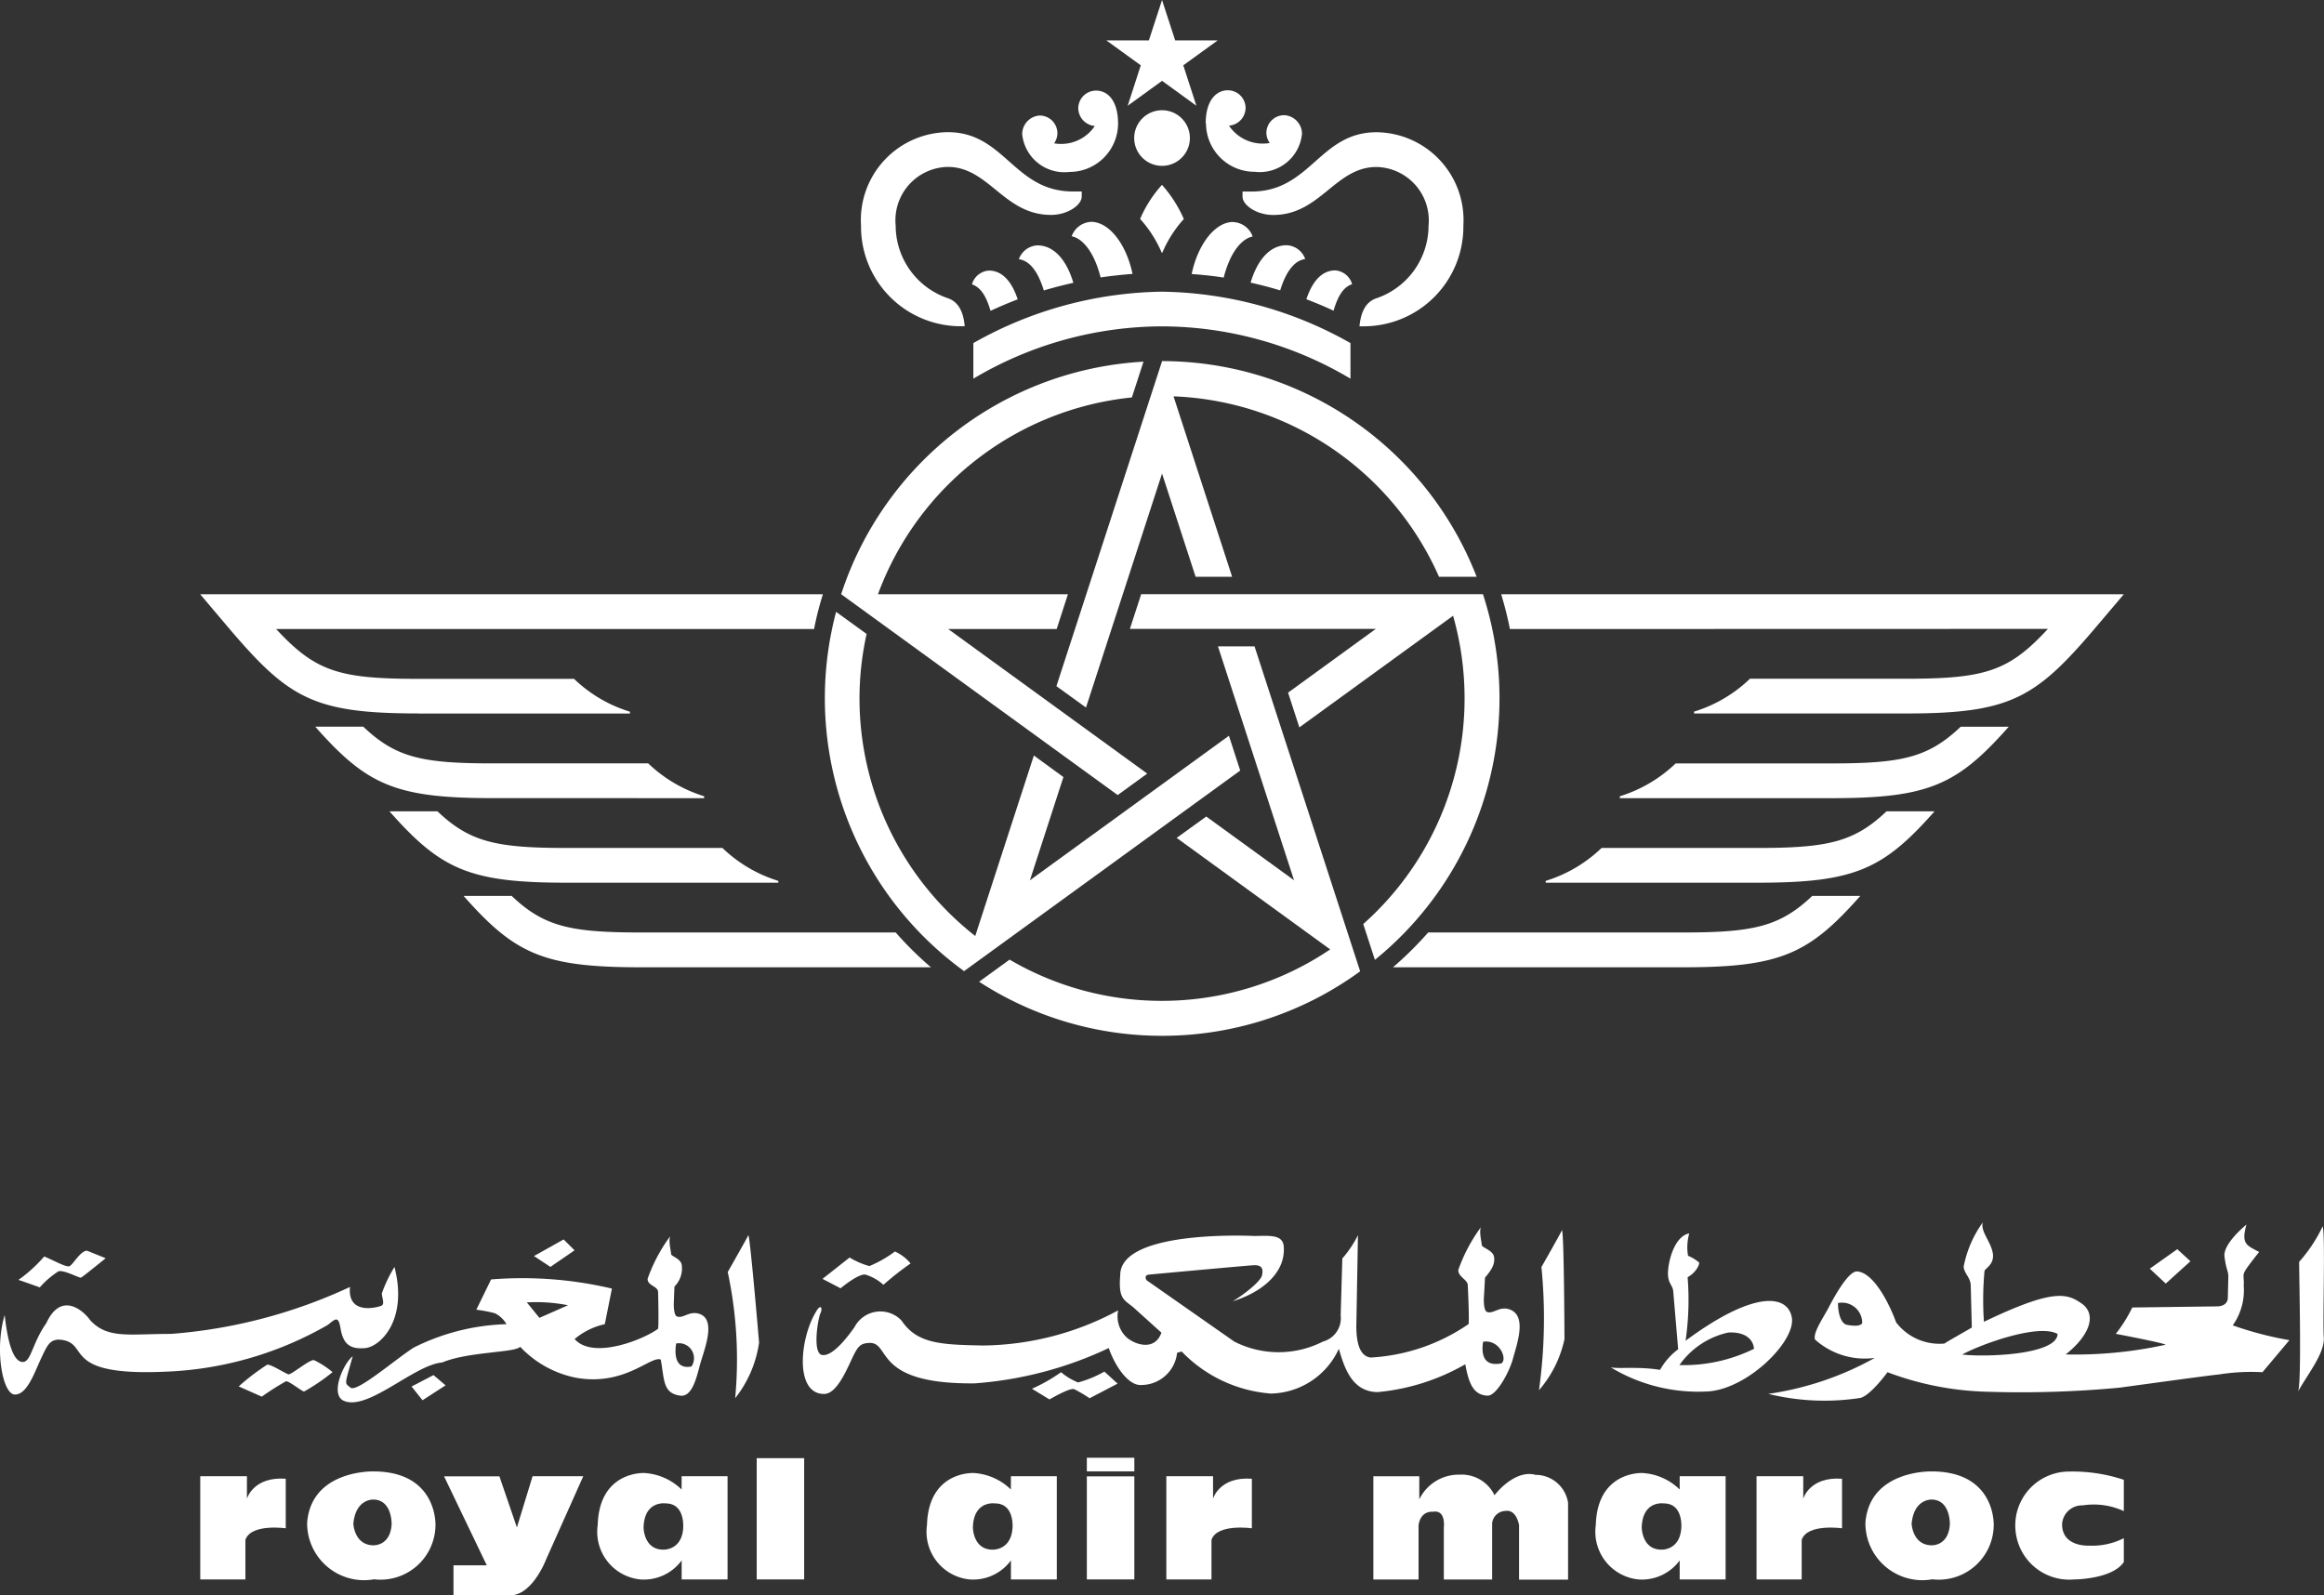 <svg xmlns="http://www.w3.org/2000/svg" width="65.278" height="44.817" viewBox="0 0 65.278 44.817">
  <rect x="0" y="0" width="65.278" height="44.817" fill="#333333" stroke="none"/>
  <g id="Group_2809" data-name="Group 2809" transform="translate(-139.429 -2777.285)">
    <path id="Path_135" data-name="Path 135" d="M-219.008,120.447h-1.349c-.911.866-1.651,1.031-3.624,1.031h-4.383a3.954,3.954,0,0,1-1.568.923v.053h5.951c2.727,0,3.526-.372,4.973-2.007" transform="translate(414.86 2677.253)" fill="#fff"/>
    <path id="Path_136" data-name="Path 136" d="M-278.183,130.311h-7.166c-1.974,0-2.714-.165-3.623-1.028h-1.35c1.445,1.635,2.245,2.006,4.973,2.006h8.155a9.769,9.769,0,0,1-.99-.978" transform="translate(442.772 2673.169)" fill="#fff"/>
    <path id="Path_137" data-name="Path 137" d="M-262.005,112.951l-5.592-4.062h3.049l.316-.977h-5.336a8.518,8.518,0,0,1,7.132-5.528l.326-1.005a9.493,9.493,0,0,0-8.492,6.533h0l7.767,5.642Z" transform="translate(433.658 2686.066)" fill="#fff"/>
    <path id="Path_138" data-name="Path 138" d="M-259.82,89.5a1.363,1.363,0,0,0,1.367-1.354c0-.662-.3-.931-.618-.931a.5.5,0,0,0-.5.5.506.506,0,0,0,.465.494,1.138,1.138,0,0,1-1.143.487.5.5,0,0,0,.092-.288.5.5,0,0,0-.495-.493.525.525,0,0,0-.494.527A1.191,1.191,0,0,0-259.82,89.5" transform="translate(429.287 2692.615)" fill="#fff"/>
    <path id="Path_139" data-name="Path 139" d="M-266.71,94.842h.056c-.04-.425-.186-.677-.454-.78a2.16,2.16,0,0,1-1.486-2.049,1.5,1.5,0,0,1,1.463-1.646c1.156,0,1.574,1.348,2.9,1.348.474,0,.863-.28.863-.516v-.142h-.247c-1.658,0-1.915-1.666-3.512-1.666a2.468,2.468,0,0,0-2.44,2.623,2.8,2.8,0,0,0,2.861,2.828" transform="translate(433.181 2691.607)" fill="#fff"/>
    <path id="Path_140" data-name="Path 140" d="M-287.144,122.454V122.4a3.965,3.965,0,0,1-1.571-.923h-4.378c-1.974,0-2.715-.165-3.625-1.031h-1.349c1.445,1.635,2.246,2.007,4.974,2.007Z" transform="translate(446.351 2677.253)" fill="#fff"/>
    <path id="Path_141" data-name="Path 141" d="M-262.54,125.051l-.855.62a9.431,9.431,0,0,0,5.138,1.519,9.421,9.421,0,0,0,5.565-1.812l0,0-2.967-9.129h-1.027l2.137,6.571-2.466-1.79-.831.6,4.312,3.133a8.448,8.448,0,0,1-4.728,1.445,8.451,8.451,0,0,1-4.283-1.162" transform="translate(430.326 2679.193)" fill="#fff"/>
    <path id="Path_142" data-name="Path 142" d="M-256.15,85.457l.966-.7.964.7-.368-1.136.966-.7h-1.194l-.369-1.134-.37,1.134h-1.194l.967.7Z" transform="translate(427.254 2694.799)" fill="#fff"/>
    <path id="Path_143" data-name="Path 143" d="M-297.958,116.879h5.951v-.052a3.912,3.912,0,0,1-1.57-.923h-4.381c-2.227,0-2.883-.209-3.988-1.4h15.111a9.121,9.121,0,0,1,.248-.976h-17.491l.677.8c1.771,2.1,2.434,2.548,5.443,2.548" transform="translate(449.13 2680.451)" fill="#fff"/>
    <path id="Path_144" data-name="Path 144" d="M-289.22,126.871h5.95v-.051a3.941,3.941,0,0,1-1.57-.925h-4.38c-1.974,0-2.714-.165-3.625-1.03h-1.348c1.444,1.634,2.245,2.006,4.973,2.006" transform="translate(444.561 2675.211)" fill="#fff"/>
    <path id="Path_145" data-name="Path 145" d="M-255.521,114.5h6.908l-2.465,1.791.317.976,4.318-3.136a8.491,8.491,0,0,1,.323,2.32,8.474,8.474,0,0,1-2.846,6.34l.327,1.006a9.465,9.465,0,0,0,3.5-7.345,9.428,9.428,0,0,0-.465-2.927h-9.6Z" transform="translate(426.687 2680.452)" fill="#fff"/>
    <path id="Path_146" data-name="Path 146" d="M-267.557,124.545l0,.005,7.766-5.642-.317-.977-5.59,4.06.941-2.9-.83-.605-1.647,5.07a8.486,8.486,0,0,1-3.251-6.677,8.432,8.432,0,0,1,.2-1.808l-.857-.621a9.483,9.483,0,0,0-.316,2.429,9.47,9.47,0,0,0,3.908,7.662" transform="translate(434.056 2680.023)" fill="#fff"/>
    <path id="Path_147" data-name="Path 147" d="M-254.982,93.1a3.408,3.408,0,0,1,.6.936l.013.019a.082.082,0,0,1,.012-.019,3.348,3.348,0,0,1,.6-.936,3.57,3.57,0,0,0-.614-.96,3.456,3.456,0,0,0-.615.96" transform="translate(426.438 2690.338)" fill="#fff"/>
    <path id="Path_148" data-name="Path 148" d="M-257.754,95.641c.3-.045.6-.075.9-.1-.182-.868-.675-1.462-1.161-1.462a.609.609,0,0,0-.548.406c.282.052.62.4.812,1.153" transform="translate(428.094 2689.438)" fill="#fff"/>
    <path id="Path_149" data-name="Path 149" d="M-254.512,88.246a.782.782,0,0,0-.783.781.782.782,0,0,0,.783.781.781.781,0,0,0,.781-.781.781.781,0,0,0-.781-.781" transform="translate(426.582 2692.136)" fill="#fff"/>
    <path id="Path_150" data-name="Path 150" d="M-263.248,97.75q.374-.173.764-.323c-.126-.382-.365-.808-.812-.808a.533.533,0,0,0-.473.386c.205.075.378.253.522.745" transform="translate(430.499 2688.267)" fill="#fff"/>
    <path id="Path_151" data-name="Path 151" d="M-260.795,95.3a.583.583,0,0,0-.524.388c.212.031.495.2.7.879.272-.082.549-.153.83-.216-.2-.671-.563-1.051-1.011-1.051" transform="translate(429.367 2688.878)" fill="#fff"/>
    <path id="Path_152" data-name="Path 152" d="M-247.682,95.684a.58.58,0,0,0-.523-.388c-.449,0-.81.38-1.011,1.05.282.065.558.135.831.219.208-.679.491-.851.7-.881" transform="translate(423.773 2688.878)" fill="#fff"/>
    <path id="Path_153" data-name="Path 153" d="M-249.637,91.058V91.2c0,.237.389.517.863.517,1.321,0,1.74-1.348,2.9-1.348a1.5,1.5,0,0,1,1.462,1.646,2.159,2.159,0,0,1-1.484,2.049c-.268.1-.415.354-.456.78h.056a2.8,2.8,0,0,0,2.862-2.829,2.469,2.469,0,0,0-2.44-2.622c-1.6,0-1.853,1.666-3.512,1.666Z" transform="translate(423.967 2691.607)" fill="#fff"/>
    <path id="Path_154" data-name="Path 154" d="M-245.018,97a.534.534,0,0,0-.471-.386c-.45,0-.687.43-.814.81.26.1.514.205.764.322.144-.493.315-.672.522-.746" transform="translate(422.426 2688.267)" fill="#fff"/>
    <path id="Path_155" data-name="Path 155" d="M-251.545,88.142a1.364,1.364,0,0,0,1.367,1.354,1.192,1.192,0,0,0,1.329-1.063.525.525,0,0,0-.5-.527.5.5,0,0,0-.5.493.5.5,0,0,0,.094.288,1.14,1.14,0,0,1-1.144-.487.506.506,0,0,0,.466-.494.5.5,0,0,0-.5-.5c-.314,0-.62.269-.62.931" transform="translate(424.849 2692.615)" fill="#fff"/>
    <path id="Path_156" data-name="Path 156" d="M-251.133,94.082c-.486,0-.977.594-1.161,1.462.3.022.6.051.9.1.193-.756.531-1.1.814-1.154a.611.611,0,0,0-.549-.406" transform="translate(425.195 2689.439)" fill="#fff"/>
    <path id="Path_157" data-name="Path 157" d="M-222.882,124.865h-1.349c-.912.865-1.652,1.03-3.625,1.03h-4.38a3.931,3.931,0,0,1-1.57.925v.051h5.95c2.728,0,3.529-.372,4.974-2.006" transform="translate(416.651 2675.211)" fill="#fff"/>
    <path id="Path_158" data-name="Path 158" d="M-228.648,129.283H-230c-.91.863-1.651,1.028-3.624,1.028h-7.165a10.035,10.035,0,0,1-.989.978h8.154c2.727,0,3.529-.371,4.973-2.006" transform="translate(420.334 2673.169)" fill="#fff"/>
    <path id="Path_159" data-name="Path 159" d="M-256.392,101.351l-2.968,9.131.831.6,2.136-6.573.943,2.9h1.026l-1.646-5.069a8.506,8.506,0,0,1,7.457,5.069h1.057a9.491,9.491,0,0,0-8.836-6.059" transform="translate(428.462 2686.079)" fill="#fff"/>
    <path id="Path_160" data-name="Path 160" d="M-253.1,100.165v-1a11.028,11.028,0,0,0-5.293-1.444,11.032,11.032,0,0,0-5.3,1.444v1a10.413,10.413,0,0,1,5.3-1.47,10.393,10.393,0,0,1,5.293,1.47" transform="translate(430.462 2687.758)" fill="#fff"/>
    <path id="Path_161" data-name="Path 161" d="M-220.772,114.5c-1.1,1.191-1.761,1.4-3.987,1.4h-4.382a3.913,3.913,0,0,1-1.57.924v.052h5.951c3.007,0,3.671-.45,5.442-2.549l.678-.8h-17.489a9.805,9.805,0,0,1,.245.977Z" transform="translate(417.724 2680.452)" fill="#fff"/>
    <path id="Path_162" data-name="Path 162" d="M-302.761,160.229V159.6h-1.311v2.9h1.268v-1.113c.156-.464,1.133-.324,1.133-.324v-1.392c-.912-.068-1.09.559-1.09.559" transform="translate(449.126 2659.155)" fill="#fff"/>
    <path id="Path_163" data-name="Path 163" d="M-252.3,160.229V159.6h-1.312v2.9h1.268v-1.113c.155-.464,1.134-.324,1.134-.324v-1.392c-.913-.068-1.09.559-1.09.559" transform="translate(425.802 2659.155)" fill="#fff"/>
    <path id="Path_164" data-name="Path 164" d="M-215.25,159.344s-1.745-.047-1.857,1.445a1.6,1.6,0,0,0,1.88,1.586,1.545,1.545,0,0,0,1.724-1.515s.067-1.516-1.747-1.516m.515,1.493c-.046.63-.536.582-.536.582-.515-.024-.538-.606-.538-.606.068-.724.582-.678.582-.678.515.024.492.7.492.7" transform="translate(408.933 2659.276)" fill="#fff"/>
    <path id="Path_165" data-name="Path 165" d="M-296.633,159.344s-1.745-.047-1.858,1.445a1.6,1.6,0,0,0,1.88,1.586,1.545,1.545,0,0,0,1.725-1.515s.067-1.516-1.747-1.516m.515,1.493c-.046.63-.536.582-.536.582-.515-.024-.539-.606-.539-.606.068-.724.582-.678.582-.678.516.024.493.7.493.7" transform="translate(446.547 2659.276)" fill="#fff"/>
    <path id="Path_166" data-name="Path 166" d="M-289.293,161.037l-.491-1.436h-1.555l1.2,2.5h-.935v.835h1.491c.689.116,1.11-1,1.11-1l1.045-2.339h-1.424Z" transform="translate(443.241 2659.157)" fill="#fff"/>
    <path id="Path_167" data-name="Path 167" d="M-280.964,159.891a1.636,1.636,0,0,0-1.045-.463s-1.267-.069-1.311,1.46a1.344,1.344,0,0,0,1.2,1.53,1.316,1.316,0,0,0,1.158-.535v.535h1.289v-2.9l-1.29,0Zm.045,1.09c-.045.625-.557.6-.557.6-.556,0-.556-.626-.556-.626.023-.766.623-.673.623-.673.557,0,.489.7.489.7" transform="translate(439.538 2659.237)" fill="#fff"/>
    <path id="Path_168" data-name="Path 168" d="M-263.767,159.891a1.633,1.633,0,0,0-1.044-.463s-1.268-.069-1.312,1.46a1.345,1.345,0,0,0,1.2,1.53,1.317,1.317,0,0,0,1.158-.535v.535h1.288v-2.9l-1.289,0Zm.045,1.09c-.045.625-.557.6-.557.6-.555,0-.555-.626-.555-.626.023-.766.622-.673.622-.673.558,0,.491.7.491.7" transform="translate(431.59 2659.237)" fill="#fff"/>
    <path id="Path_169" data-name="Path 169" d="M-221.48,160.229V159.6h-1.312v2.9h1.268v-1.113c.154-.464,1.133-.324,1.133-.324v-1.392c-.912-.068-1.089.559-1.089.559" transform="translate(411.56 2659.155)" fill="#fff"/>
    <path id="Path_170" data-name="Path 170" d="M-228.835,159.891a1.629,1.629,0,0,0-1.043-.463s-1.269-.069-1.313,1.46a1.346,1.346,0,0,0,1.2,1.53,1.314,1.314,0,0,0,1.156-.535v.535h1.29v-2.9l-1.29,0Zm.045,1.09c-.045.625-.555.6-.555.6-.556,0-.556-.626-.556-.626.023-.766.622-.673.622-.673.558,0,.489.7.489.7" transform="translate(415.444 2659.237)" fill="#fff"/>
    <rect id="Rectangle_38" data-name="Rectangle 38" width="1.333" height="3.406" transform="translate(160.684 2818.248)" fill="#fff"/>
    <rect id="Rectangle_39" data-name="Rectangle 39" width="1.334" height="2.895" transform="translate(169.957 2818.759)" fill="#fff"/>
    <rect id="Rectangle_40" data-name="Rectangle 40" width="1.334" height="0.383" transform="translate(169.957 2818.236)" fill="#fff"/>
    <path id="Path_171" data-name="Path 171" d="M-238.268,159.5c-.6-.139-1.134.578-1.134.578a1.024,1.024,0,0,0-.978-.578,1.231,1.231,0,0,0-1.135.694v-.648h-1.29v2.9h1.269v-1.53c.067-.419.4-.373.4-.373.378-.068.31.442.31.442v1.46h1.357v-1.577a.386.386,0,0,1,.378-.349c.311-.045.378.4.378.4v1.53h1.377l0-2.157a.923.923,0,0,0-.935-.786" transform="translate(420.81 2659.211)" fill="#fff"/>
    <path id="Path_172" data-name="Path 172" d="M-209.273,160.941a1.516,1.516,0,0,0,1.646,1.437s1.067,0,1.4-.488v-.671a1.962,1.962,0,0,1-.978.209s-.756.046-.756-.6a.561.561,0,0,1,.579-.531,2.019,2.019,0,0,1,1.155.161v-.879a4.541,4.541,0,0,0-1.533-.232,1.512,1.512,0,0,0-1.513,1.6" transform="translate(405.311 2659.277)" fill="#fff"/>
    <path id="Path_173" data-name="Path 173" d="M-304.963,150.416c.077.4.247.563.679.529s1.218-.786.832-2.281a3.977,3.977,0,0,0-.354.739c0,.129.093.306-.016.352s-.956.275-.879-.529a14.5,14.5,0,0,1-5.027,1.319c-1.18,0-1.774.144-2.262-.375-.232-.324-.838-.8-1.239.069-.417.591-.431,1.141-.694,1.092s-.4-.627-.478-1.315c-.293.979-.052,2.249.293,2.232.336,0,.544-.615.72-.992s.244-.538.5-.551c.956.05-.046,1.045,3.037.9a9.867,9.867,0,0,0,4.534-1.317c.232-.193.294-.241.355.129" transform="translate(453.961 2664.212)" fill="#fff"/>
    <path id="Path_174" data-name="Path 174" d="M-193.817,146.54a4.215,4.215,0,0,1-.662,1c0,.467.075,3.439-.032,3.647.261-.482.756-1.076.724-1.526s.046-2.907-.031-3.118" transform="translate(398.488 2665.193)" fill="#fff"/>
    <path id="Path_175" data-name="Path 175" d="M-201.113,148.075l-.369-.339-.773.548.449.418Z" transform="translate(402.068 2664.641)" fill="#fff"/>
    <path id="Path_176" data-name="Path 176" d="M-208.828,148.132c.017-.256-.046-.3.046-.449s.387-.515.387-.515c-.356-.191-.509-.224-.356-.77,0,0-.664.53-.617.9s.108.4.108.562l-.015.611s0,.225-.31.225l-2.373.031a4.047,4.047,0,0,1-.463.74s1.342.255,1.4.306a11.853,11.853,0,0,1-2.808.273c.71-.563.865-1.141.448-1.431s-.8-.418-2.744.514a9.037,9.037,0,0,1,.016-1.43c.03-.08.293-.191.23-.514s-.354-.611-.276-.851a3.148,3.148,0,0,0-.541,1.253c.031.208.187.289.2.514l.031,1.189c-.215.128-.679.386-.771.45a1.532,1.532,0,0,1-1.355-.594c-.218-.594-.648-1.4-1.095-1.432-.248-.016-.65.725-.8,1.013s-.447.708-.384.9a2.093,2.093,0,0,0,1.68.516,8.669,8.669,0,0,1-2.992,1.011,6.606,6.606,0,0,0,2.59.113c.294-.08.758-.722.758-.722a8.489,8.489,0,0,0,2.683.545,29.645,29.645,0,0,0,3.838-.111c.741-.1,2.453-.338,2.792-.371a5.759,5.759,0,0,1,1.22-.063l.756-.9a9.758,9.758,0,0,1-1.591-.416,1.708,1.708,0,0,0,.31-1.094m-11.151,1.078c-.154-.03-.247-.3-.247-.611a.568.568,0,0,1,.68.563c-.048.1-.279.08-.433.048m3.241.836c.49-.273,2.142-.884,2.68-.578-.014.578-1.973.658-2.68.578" transform="translate(411.28 2665.288)" fill="#fff"/>
    <path id="Path_177" data-name="Path 177" d="M-229.025,150.747c-.625-.1-1.18-.022-1.388-.072a4.747,4.747,0,0,0,2.775.675c1.111-.1,2.429-1.421,2.314-2.073s-1.063-.771-2.984.652a8.037,8.037,0,0,0,.057-1.784c.278-.157.359-.422.312-.422a1.168,1.168,0,0,0-.3-.181,1.425,1.425,0,0,1,.034-.628c-.347.061-.543.58-.59.988s.116.435.139.627l.139,1.64a1.855,1.855,0,0,0-.508.577m1.919-1.048c.545-.025.707.254.719.458a4.464,4.464,0,0,1-2.094.457,2.272,2.272,0,0,1,1.375-.915" transform="translate(415.083 2665.02)" fill="#fff"/>
    <path id="Path_178" data-name="Path 178" d="M-233.438,149.8s-.011-2.929-.069-3.061c-.056.12-.578,1.037-.578,1.037a14.664,14.664,0,0,1-.069,3.46,3.218,3.218,0,0,0,.716-1.435" transform="translate(416.811 2665.103)" fill="#fff"/>
    <path id="Path_179" data-name="Path 179" d="M-253.993,150.438c.1.565.242.861.623.879.243.012.611-.649.718-1.049s.4-1.194-.093-1.372c-.3-.111-.474.157-.659.059-.081-.084-.069-.361-.069-.361l.033-.592c.2-.239.279-.383.255-.577s-.346-.266-.346-.338-.082-.373-.022-.505a4.556,4.556,0,0,0-.638,1.206c0,.2.267.265.267.433,0,0,.046.928.023,1.084a5.369,5.369,0,0,1-2.754.941c-.359-.048-.394-.554-.4-.856l.046-2.58a3.144,3.144,0,0,1-.439.653l-.046,1.6a.681.681,0,0,1-.5.735,2.745,2.745,0,0,1-2.488,0l-2.463-1.723s-.092-.134.058-.158c0,0,2.741-.254,2.948-.264s.284.073.234.288c-.05.193-.6.6-.823.724.728-.218,1.5-.748,1.434-1.545-.031-.347-.428-.289-.833-.289,0,0-3.759-.193-3.759,1.1-.058.689.116.689.382.917l.775.7c-.173.482-.659.373-.949.157a.808.808,0,0,1-.266-.784,8.149,8.149,0,0,1-3.794.987c-1.18-.023-1.852-.046-2.29-.7a.819.819,0,0,0-1.321.182c-.416.59-.717.818-.912.784-.278-.048-.116-1.025-.047-1.169s.012-.29-.129-.036c-.45.745-.6,2.3.233,2.3.336,0,.6-.6.775-.975s.241-.446.5-.459c.613-.012.081,1.169,2.963,1.136a10.6,10.6,0,0,0,3.757-.991c.185.531.568,1.073.926,1.037a1.012,1.012,0,0,0,.994-.905l.129-.035a3.883,3.883,0,0,0,2.509,1.181A2.146,2.146,0,0,0-257.545,150c.162.568.382,1.206,1.087,1.217a6.033,6.033,0,0,0,2.465-.783m.5-.632c.463-.072.689.487.515.607-.59.12-.549-.4-.515-.607" transform="translate(434.581 2665.175)" fill="#fff"/>
    <path id="Path_180" data-name="Path 180" d="M-270.257,148.268a2.179,2.179,0,0,1-.557-.241l-.761.6.508.265s.486-.41.694-.386a1.317,1.317,0,0,1,.509.288,8.282,8.282,0,0,1,.763-.6,1.231,1.231,0,0,0-.439-.336,3.277,3.277,0,0,1-.717.409" transform="translate(434.107 2664.584)" fill="#fff"/>
    <path id="Path_181" data-name="Path 181" d="M-258.23,154.468l-.371-.338a3.172,3.172,0,0,1-.739.305,1.722,1.722,0,0,1-.478-.288,4.746,4.746,0,0,1-.818.465l.493.3s.571-.337.694-.288a3.734,3.734,0,0,1,.432.255Z" transform="translate(429.051 2661.686)" fill="#fff"/>
    <path id="Path_182" data-name="Path 182" d="M-275.645,150.017s-.243-2.88-.3-3.014c-.058.122-.58,1.037-.58,1.037a11.7,11.7,0,0,1,.209,3.544,3.25,3.25,0,0,0,.672-1.567" transform="translate(436.395 2664.979)" fill="#fff"/>
    <path id="Path_183" data-name="Path 183" d="M-287.819,150.519c.105.565.051.941.541,1.013.322.048.451-.447.554-.843s.486-1.275,0-1.45c-.3-.108-.475.155-.659.06-.081-.084-.07-.362-.07-.362l.018-.468a.717.717,0,0,0,.206-.6c-.022-.193-.3-.246-.3-.317s-.081-.374-.023-.5a4.526,4.526,0,0,0-.637,1.2c0,.2.295.2.295.374,0,0,.023.87,0,1.027-.381.289-1.821.883-2.345.289a1.978,1.978,0,0,1,.848-.417l.2-1a10.957,10.957,0,0,0-3.394-.257l-.415.851a3.674,3.674,0,0,1,.524.1.774.774,0,0,1,.323.306,6.183,6.183,0,0,0-2.606.658c-.525.337-1.6,1.27-1.774,1.125s-.17-.049.061-.883c-.277.223-.642,1.085-.247,1.254.679.288,1.974-1.013,2.76-1.078.725-.306,2.052-.274,2.191-.441a2.942,2.942,0,0,0,1.549.866c1.385.257,2.122-.627,2.4-.506m.433-.453a.421.421,0,0,1,.43.646c-.508.1-.465-.443-.43-.646m-3.841-.72-.354-.434a4.632,4.632,0,0,1,1.157.08Z" transform="translate(445.808 2664.959)" fill="#fff"/>
    <path id="Path_184" data-name="Path 184" d="M-286.183,148l.678-.466-.307-.306-.832.467Z" transform="translate(441.072 2664.875)" fill="#fff"/>
    <path id="Path_185" data-name="Path 185" d="M-312.445,148.4c.154-.046.586.194.632.177s.693-.545.693-.545l-.523-.211c-.186,0-.4.4-.494.435s-.4-.144-.709-.273a4.064,4.064,0,0,1-.724.658c.108.033.6.21.6.21a2.437,2.437,0,0,1,.524-.451" transform="translate(453.517 2664.599)" fill="#fff"/>
    <path id="Path_186" data-name="Path 186" d="M-299.96,153.532c-.123-.016-.616.4-.709.4-.108-.032-.494-.289-.6-.272a6.324,6.324,0,0,0-.8.61l.648.288a7.639,7.639,0,0,1,.679-.432c.077-.017.432.273.509.288a5.468,5.468,0,0,0,.8-.545,2.474,2.474,0,0,0-.525-.339" transform="translate(448.203 2661.962)" fill="#fff"/>
    <path id="Path_187" data-name="Path 187" d="M-292.084,154.6l-.339-.288-.616.321.308.386Z" transform="translate(444.028 2661.602)" fill="#fff"/>
  </g>
</svg>

